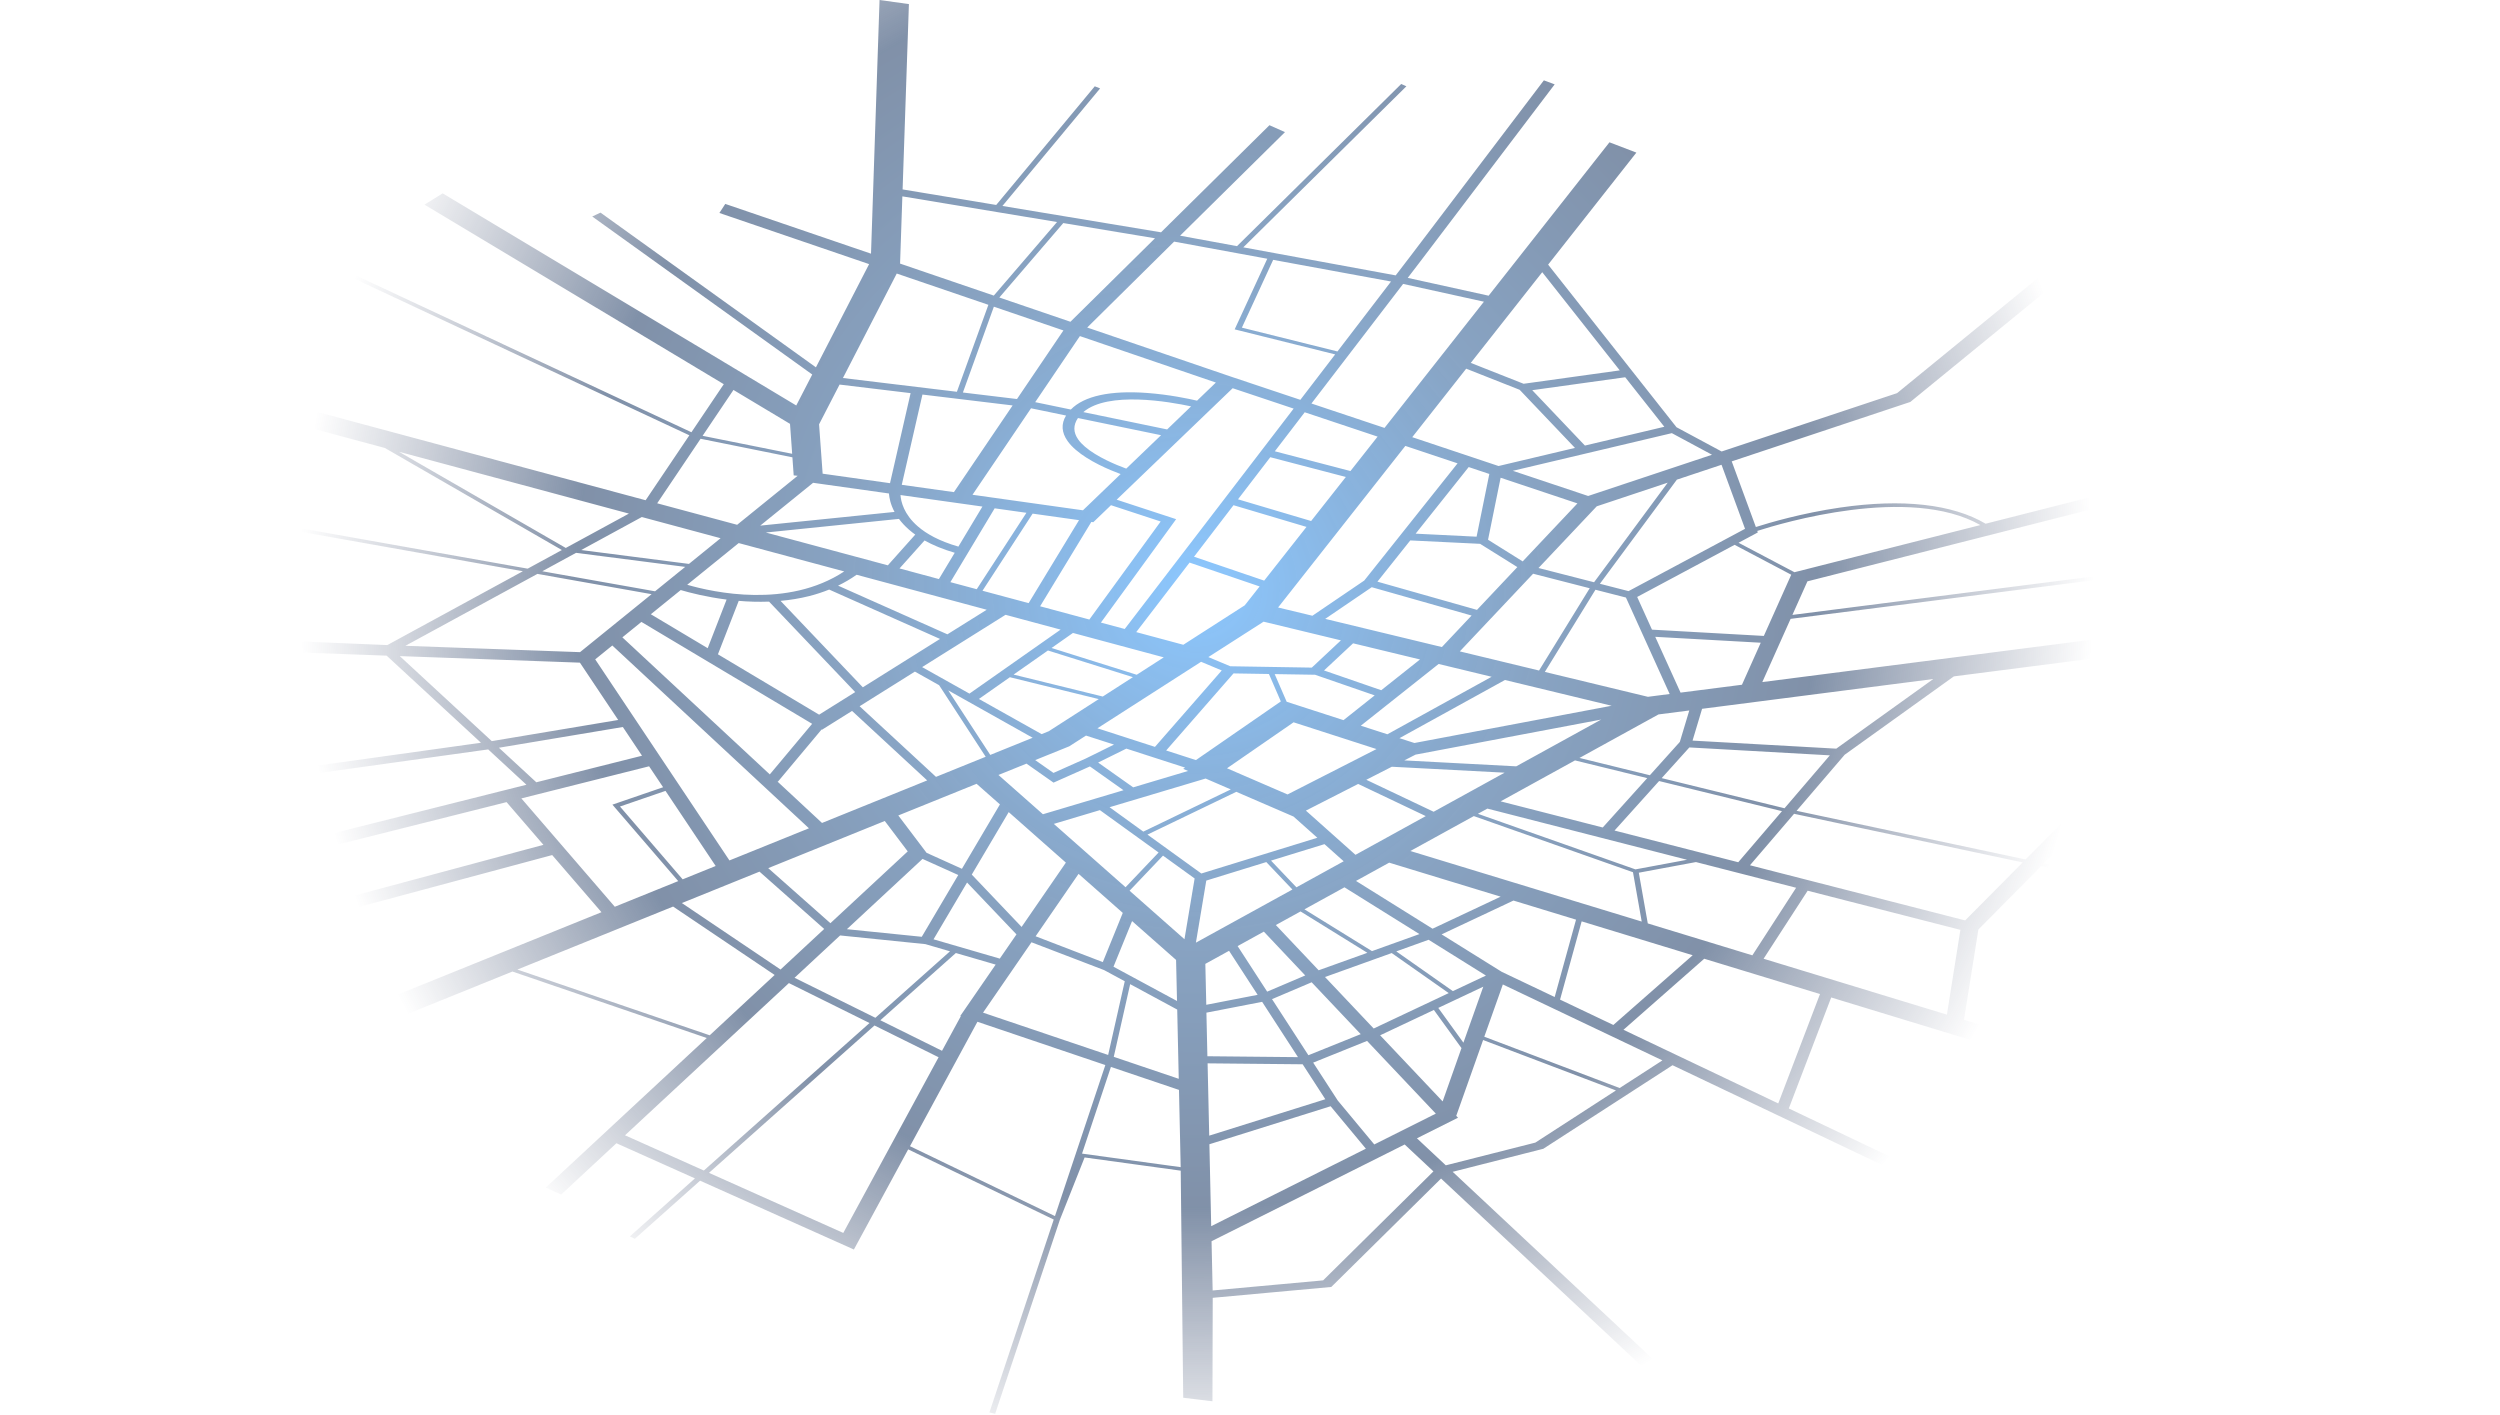 <?xml version="1.0" encoding="UTF-8"?> <svg xmlns="http://www.w3.org/2000/svg" width="721" height="408" viewBox="0 0 721 408" fill="none"> <path d="M106.11 290.32L94.12 264.09L159.25 246.6L173.46 263.08L106.11 290.32ZM93.63 260.6L83.39 247.09L146.09 231.33L156.72 243.65L93.63 260.6ZM83.39 243.52L89.19 223.33L140.79 216.13L151.82 226.32L83.39 243.52ZM88.52 221.22L70.48 187.59L111.51 189.09L138.71 214.21L88.52 221.22ZM149.21 279.62L194.12 261.45L223.41 281.18L204.68 298.58L149.21 279.62ZM180.25 327.42L227.52 283.52L250.77 295.04L202.99 337.58L180.25 327.42ZM204.47 338.25L252.2 295.75L270.69 304.91L243.2 355.58L204.47 338.25ZM196.88 253.6L178.8 232.6L191.93 228.09L206.4 249.75L196.88 253.6ZM196.65 260.44L219.04 251.38L237.7 267.91L225.11 279.61L196.65 260.44ZM177.31 261.51L150.36 230.26L187.2 221L191.24 227.04L176.62 232.06L195.6 254.11L177.31 261.51ZM154.67 225.61L143.88 215.65L179.63 209.67L185.16 217.95L154.67 225.61ZM141.83 213.74L115.29 189.22L167.25 191.11L178.29 207.64L141.83 213.74ZM229.15 281.99L242.29 269.78L266.89 272.29L273.98 274.36L252.46 293.53L229.15 281.99ZM210.37 248.15L171.66 190.16L176.59 186.16L233.3 238.88L210.37 248.15ZM262.44 330.56L281.89 294.68L318.78 307.16L304.25 350.72L262.44 330.56ZM253.89 294.24L275.67 274.85L287.15 278.19L276.94 293.01L277.1 293.07L271.68 303.05L253.89 294.24ZM312.06 332.7L320.39 307.7L340.02 314.33L340.51 336.61L312.06 332.7ZM239.49 266.25L221.56 250.37L255.17 236.77L261.79 245.54L239.49 266.25ZM244.24 267.98L266.06 247.71L276.36 252.35L265.84 270.17L244.24 267.98ZM269.23 270.9L278.9 254.52L293.15 269.48L288.34 276.46L269.23 270.9ZM116.91 186.25L154.99 165.51L187.92 171.36L167.28 188.08L116.91 186.25ZM222.01 223.34L179.49 183.81L184.98 179.36L234.22 208.75L222.01 223.34ZM283.51 292.05L297.48 271.75L318.42 279.77L324.38 282.99L319.59 304.25L283.51 292.05ZM321.21 304.79L325.94 283.83L339.51 291.16L339.95 311.13L321.21 304.79ZM156.39 164.75L166.13 159.44L197.61 163.49L188.92 170.53L156.39 164.75ZM237.07 237.34L224.17 225.35L224.35 225.43L236.95 210.38L237.07 210.45L245.73 205.03L267.4 225.07L237.07 237.34ZM187.7 177.15L196.32 170.17C198.92 170.94 203.68 172.17 209.55 172.92L204.1 186.94L187.7 177.15ZM115.07 130.29L181.38 148.12L163.17 158.03L115.07 130.29ZM349.31 353.63L348.79 330L383.75 319.04L393.92 331.28L349.31 353.63ZM321.13 278.8L326.49 265.64L339.18 276.84L339.45 288.69L321.13 278.8ZM298.67 270.02L311.06 252.02L323.81 263.28L318.05 277.47L298.67 270.02ZM294.63 267.33L280.26 252.23L290.91 234.21L307.4 248.78L294.63 267.33ZM267.22 245.95L259.07 235.18L281.65 226.05L288.38 231.99L277.42 250.56L267.22 245.95ZM207.05 188.7L213.05 173.29C215.82 173.53 218.77 173.62 221.8 173.51L246.64 199.6L236.23 206.11L207.05 188.7ZM348.74 327.52L348.27 306.67L375.69 306.94L382.22 317.02L348.74 327.52ZM349.73 372.17L349.41 357.97L405.11 330.07L413.4 337.83L381.59 369.26L349.73 372.17ZM167.62 158.63L185.1 149.11L207.82 155.22L198.69 162.63L167.62 158.63ZM348.21 304.62L347.93 292.05L364 288.93L374.34 304.88L348.21 304.62ZM347.89 289.78L347.62 277.98L354.46 274.21L362.7 286.91L347.89 289.78ZM269.94 224.05L247.91 203.68L263.86 193.69L270.84 197.61L284.27 218.25L269.94 224.05ZM396.34 330.06L385.8 317.38L378.72 306.46L394.26 300.2L414.09 321.17L396.34 330.06ZM324.61 255.88L303.92 237.61L317.21 233.64L334.14 245.86L324.61 255.88ZM377.34 304.33L366.85 288.15L378.28 283.29L392.43 298.25L377.34 304.33ZM341.6 270.87L325.77 256.89L335.41 246.76L344.53 253.35L341.6 270.87ZM285.59 217.72L273.47 199.1L297.82 212.77L285.59 217.72ZM198.19 168.65L213.04 156.62L243.47 164.8C227.2 175.55 205.81 170.86 198.19 168.65ZM365.45 285.99L356.93 272.85L364.49 268.68L376.43 281.32L365.45 285.99ZM248.84 198.22L225.11 173.29C227.87 173.04 230.65 172.6 233.42 171.9C235.34 171.41 237.25 170.79 239.13 170.03L271.1 184.27L248.84 198.22ZM300.78 234.83L287.95 223.5L296.04 220.23L303.84 225.71L314.33 221.04L324.02 227.9L300.78 234.83ZM298.55 219.21L308.37 215.24L313.2 212.14L321.28 214.74L313.11 218.77L303.82 222.91L298.55 219.21ZM189.53 145.15L202.05 126.54L228.53 131.89L228.9 137.1L230.04 137.22L212.59 151.35L189.53 145.15ZM380.3 279.83L367.95 266.78L375.08 262.86L394.35 274.79L380.3 279.83ZM416.06 317.65L398.03 298.58L413.53 291.27L421.49 302.27L416.06 317.65ZM344.9 271.86L347.89 253.96L365.2 248.62L372.73 256.54L344.9 271.86ZM241.7 168.9C243.54 168.02 245.33 166.97 247.05 165.76L284.57 175.85L273.23 182.94L241.7 168.9ZM282.32 201.58L291.25 195.31L316.88 201.62L302.44 210.9L300.4 211.72L282.32 201.58ZM316.7 219.92L324.84 215.9L341.77 221.37L341.23 221.74L342.63 222.35L326.81 227.07L316.7 219.92ZM220.87 153.58L259.26 149.65C260.02 150.68 260.98 151.73 262.17 152.77C262.72 153.25 263.31 153.72 263.96 154.18L256.05 163.04L220.87 153.58ZM202.63 125.69L211.53 112.46L227.84 122.24L228.46 130.87L202.63 125.69ZM396.17 296.62L382.13 281.77L401.37 274.86L417.81 286.41L396.17 296.62ZM259.42 163.94L266.64 155.87C268.97 157.17 271.83 158.39 275.34 159.42L270.78 167L259.42 163.94ZM219.25 151.59L234.5 139.24L256.37 142.32C256.46 143.58 256.83 145.48 257.98 147.64L219.25 151.59ZM320 232.8L347.7 224.53L354.96 227.67L329.73 239.84L320 232.8ZM265.94 192.39L290 177.31L305.88 181.58L279.59 200.04L265.94 192.39ZM376.2 262.25L387.74 255.9L409.37 269.39L395.68 274.3L376.2 262.25ZM422.05 300.71L414.8 290.68L427.78 284.56L422.05 300.71ZM373.89 255.9L366.56 248.2L381.98 243.45L387.52 248.39L373.89 255.9ZM292.32 194.55L302.23 187.6L326.73 195.29L318.04 200.88L292.32 194.55ZM330.93 240.7L356.55 228.36L373.05 235.49L379.92 241.61L346.47 251.92L330.93 240.7ZM416.97 336.08L408.64 328.29L420.49 322.35L419.98 321.81L427.73 299.94L466.04 314.48L442.79 329.53L416.97 336.08ZM402.69 274.38L412.01 271.03L428.55 281.35L419.01 285.84L402.69 274.38ZM264.67 151.78C260.68 148.31 259.84 144.7 259.7 142.77L283.33 146.09L276.4 157.64C270.87 156.05 267.16 153.95 264.67 151.78ZM303.27 186.88L309.44 182.54L335.63 189.58L327.83 194.6L303.27 186.88ZM274.09 167.89L286.86 146.6L296.02 147.89L281.69 169.93L274.09 167.89ZM428.07 298.99L433.42 283.92L479.44 305.82L467.11 313.79L428.07 298.99ZM316.5 210.04L346.39 190.86L352.35 193.36L333.09 215.4L316.5 210.04ZM237.25 136.61L236.22 122.37L242.13 110.91L262.62 113.38L256.68 139.35L237.25 136.61ZM391.07 254.06L400.64 248.79L432.79 258.6L413.15 267.84L391.07 254.06ZM283.35 170.37L297.81 148.13L311.19 150.01L296.66 173.94L283.35 170.37ZM390.92 246.53L376.62 233.78L391.69 226.09L411.19 235.36L390.92 246.53ZM336.32 216.44L355.74 194.21L365.96 194.38L369.39 202.29L344.9 219.21L336.32 216.44ZM353.87 221.57L373.07 208.31L396.98 216.03L371.32 229.12L353.87 221.57ZM415.76 269.47L436.48 259.72L454.53 265.23L448.37 287.54L433.09 280.27L415.76 269.47ZM260.07 139.82L266.03 113.79L292.04 116.93L275.11 141.93L260.07 139.82ZM299.97 174.85L314.74 150.53L315.31 150.6L320.41 145.7L334.74 150.4L314.17 178.67L299.97 174.85ZM371.08 202.39L367.62 194.41L379.26 194.6L396.46 200.55L387.47 207.69L371.08 202.39ZM327.69 182.3L343.07 162.25L363.28 169.13L358.99 174.57L341.27 185.95L327.69 182.3ZM280.47 142.69L297.35 117.75L307.45 119.84C306 122.24 306.13 124.7 307.88 127.18C308.51 128.07 309.31 128.92 310.23 129.71C314.04 133.02 319.8 135.47 323.19 136.72L312.32 147.17L280.47 142.69ZM449.92 288.29L456.15 265.72L488.17 275.49L465.29 295.6L449.92 288.29ZM348.49 189.5L364.42 179.29L386.72 184.68L378.32 192.54L354.81 192.15L348.49 189.5ZM394.04 224.89L401.4 221.13L433.93 222.84L413.46 234.11L394.04 224.89ZM406.75 245.43L425.05 235.36L470.95 251.55L473.47 265.78L406.75 245.43ZM243.1 109.02L258.62 78.89L285.05 87.91L275.97 112.99L243.1 109.02ZM312.86 128.79C312.11 128.14 311.45 127.45 310.95 126.73C309.5 124.67 309.49 122.6 310.88 120.56L334.85 125.51L324.81 135.15C321.84 134.06 316.31 131.78 312.86 128.79ZM381.85 193.36L390.23 185.53L409.53 190.19L398.35 199.06L381.85 193.36ZM468.21 296.99L491.5 276.5L524.89 286.68L512.85 318.23L468.21 296.99ZM277.7 113.2L286.63 88.45L306.69 95.3L293.3 115.08L277.7 113.2ZM426.23 234.7L428.96 233.2L486.54 247.96L471.66 250.73L426.23 234.7ZM344.36 160.56L355.74 145.7L376.79 151.96L364.59 167.45L344.36 160.56ZM392.46 209.29L414.9 191.49L430.19 195.18L400.12 211.77L392.46 209.29ZM312.43 118.85C319.57 112.73 337.33 115.87 343.51 117.2L336.6 123.85L312.43 118.85ZM432.78 231.11L454.23 219.3L475.06 224.41L462.23 238.65L432.78 231.11ZM382.19 178.48L395.61 169.35L424.41 177.52L415.84 186.61L382.19 178.48ZM404.99 219.3L408.26 217.63L461.78 207.52L437.28 221.01L404.99 219.3ZM475.22 266.31L472.63 251.69L489.11 248.62L518 256.03L505.38 275.52L475.22 266.31ZM298.55 115.98L311.44 96.93L350.66 110.33L345.23 115.55C342.86 115 337.2 113.8 330.84 113.33C320.21 112.54 312.64 114.2 308.83 118.11L298.55 115.98ZM357.04 144L366.35 131.86L388.14 137.56L378.13 150.26L357.04 144ZM403.6 212.89L434.03 196.11L464.79 203.54L407.92 214.28L403.6 212.89ZM259.58 76.02L260.24 56.63L304.85 64.03L286.61 85.25L259.58 76.02ZM322.05 144.11L355.5 111.96L373.09 117.84L324.37 181.4L317.5 179.55L339.2 149.73L322.05 144.11ZM465.63 239.53L478.48 225.25L513.92 233.94L501.31 248.67L465.63 239.53ZM397.25 167.75L406.72 155.86L426.86 156.84L437.6 163.55L425.96 175.89L397.25 167.75ZM455.52 218.59L478.31 206.04L487.19 204.9L484.46 213.97L475.82 223.58L455.52 218.59ZM367.66 130.15L376.28 118.9L397.3 125.92L389.47 135.85L367.66 130.15ZM288.21 85.8L306.65 64.33L333.1 68.72L308.71 92.8L288.21 85.8ZM508.62 276.5L521.33 256.88L565.38 268.17L561.49 292.62L508.62 276.5ZM421.01 187.86L442.15 165.46L458.47 169.65L443.86 193.38L421.01 187.86ZM368.6 175.2L405.3 128.6L420.36 133.63L393.45 167.43L378.5 177.58L368.6 175.2ZM445.53 193.78L460.13 170.08L468.92 172.33L481.53 200.15L475.26 200.96L445.53 193.78ZM408.27 153.91L423.57 134.7L429.52 136.69L425.85 154.78L408.27 153.91ZM479.23 224.41L487.21 215.56L527.73 217.84L514.66 233.1L479.23 224.41ZM313.55 94.46L338.62 69.68L365.48 74.62L356.08 94.99L385.06 102.21L375.02 115.31L355.13 108.66L313.55 94.46ZM429.15 155.66L432.78 137.78L454.93 145.18L439.14 161.91L429.15 155.66ZM484.67 199.75L477.37 183.66L507.8 185.36L502.38 197.48L484.67 199.75ZM504.69 249.54L517.41 234.7L583.35 248.72L566.75 265.45L504.69 249.54ZM358.16 94.49L367.18 74.94L401.17 81.19L385.72 101.36L358.16 94.49ZM407.29 126.08L422.85 106.33L438.27 112.42L454.22 129.18L432.18 134.4L407.29 126.08ZM443.71 163.81L460.5 146.02L480.97 139.2L459.73 167.92L443.71 163.81ZM476.43 181.59L472.16 172.16L500.26 157.13L516.59 165.75L508.69 183.4L476.43 181.59ZM378.22 116.37L404.66 81.88L427.96 87.01L399.29 123.41L378.22 116.37ZM488.13 213.59L490.88 204.42L557.56 195.83L529.58 215.91L488.13 213.59ZM461.41 168.36L483.61 138.33L496.49 134.04L503.27 152.51L469.67 170.48L461.41 168.36ZM436.3 135.78L482.16 124.92L493.74 131.15L458.02 143.04L436.3 135.78ZM457.09 128.5L441.9 112.53L468.71 108.8L479.99 123.08L457.09 128.5ZM424.17 104.66L444.78 78.5L467.14 106.82L439.41 110.68L424.17 104.66ZM501.4 156.53L506.95 153.56L506.79 153.12C513.72 150.88 550.69 139.81 571.14 151.43L517.52 165.03L501.4 156.53ZM518.14 233.84L532 217.67L563.49 195.07L647.26 184.29L584.18 247.87L518.14 233.84ZM516.93 177.34L521.26 167.66L611.21 144.84L607.09 165.82L516.93 177.34ZM698.85 119.01L572.66 151.04C563.09 145.38 548.65 143.76 530.7 146.38C519.64 147.99 510.18 150.78 506.39 151.99L499.43 133.06L550.94 115.92L622.2 57.68L617.91 55.53L547.12 113.38L496.52 130.21L483.5 123.21L446.48 76.32L471.93 44.01L464.17 41.04L429.32 85.28L405.99 80.14L409.69 75.31L448.37 24.33L445.25 23.17L406.56 74.15L402.52 79.42L358.57 71.33L405.6 24.89L404.11 24.22L356.75 70.99L340.34 67.97L370.59 38.1L366.11 36.11L334.84 67L289.1 59.4L317.27 25.5L315.73 24.89L287.31 59.11L260.31 54.63L262.13 1.18L253.66 0L251.2 73.16L209.17 58.81L207.47 61.42L250.65 76.17L235.31 105.94L173.18 61.32L170.8 62.44L234.25 108.01L229.64 116.94L127.66 55.76L122.42 59.02L208.74 110.8L199.41 124.66L99.83 78.13L99 78.89L198.81 125.54L186.2 144.27L1.93 94.72L0 99.35L110.98 129.19L162.04 158.63L152.18 164L6.96 138.18L6.82 139.16L150.79 164.75L111.7 186.04L11.46 181.84C10.44 181.8 9.68 182.75 9.93 183.74C10.1 184.4 10.68 184.86 11.35 184.89L65.39 187.41L84.14 222.36L77.64 244.96L17.42 260.1L20.15 262.99L79.09 248.17L91.66 264.75L92.64 264.48L104.7 290.89L62.33 308.02L67.98 312.48L147.79 280.19L203.83 299.36L157.41 342.49L161.82 344.53L177.77 329.71L200.42 339.85L181.64 356.58L183.09 357.27L201.9 340.51L246.26 360.36L261.92 331.48L303.9 351.72L285.35 407.34L287 407.74L305.66 351.8L312.8 333.81L340.52 337.62L341.24 403.11L349.67 404.13L349.75 374.29L383.94 371.16L415.6 339.89L483.66 403.56L487.74 402.3L418.95 337.95L445.09 331.31L482.36 307.21L620.16 372.8L622.73 370.53L515.89 319.68L528.12 287.67L686.48 335.97L688.88 331.47L566.41 294.11L570.57 268.07L588.66 249.83L720.2 277.79L720.44 276.83L589.48 248.99L654.66 183.34L712.89 175.85L709.53 170.81L508.25 196.71L516.41 178.48L608.66 166.72L613.02 144.38L701.6 121.91L698.85 119.01Z" fill="url(#paint0_radial_421_224)"></path> <defs> <radialGradient id="paint0_radial_421_224" cx="0" cy="0" r="1" gradientUnits="userSpaceOnUse" gradientTransform="translate(345 169.068) scale(328.5 328.5)"> <stop stop-color="#51ABFF" stop-opacity="0.66"></stop> <stop offset="0.312" stop-color="#326197" stop-opacity="0.58"></stop> <stop offset="0.549" stop-color="#25416A" stop-opacity="0.58"></stop> <stop offset="0.794" stop-color="#2F3A5A" stop-opacity="0"></stop> <stop offset="1" stop-color="#2F3A5A" stop-opacity="0"></stop> </radialGradient> </defs> </svg> 